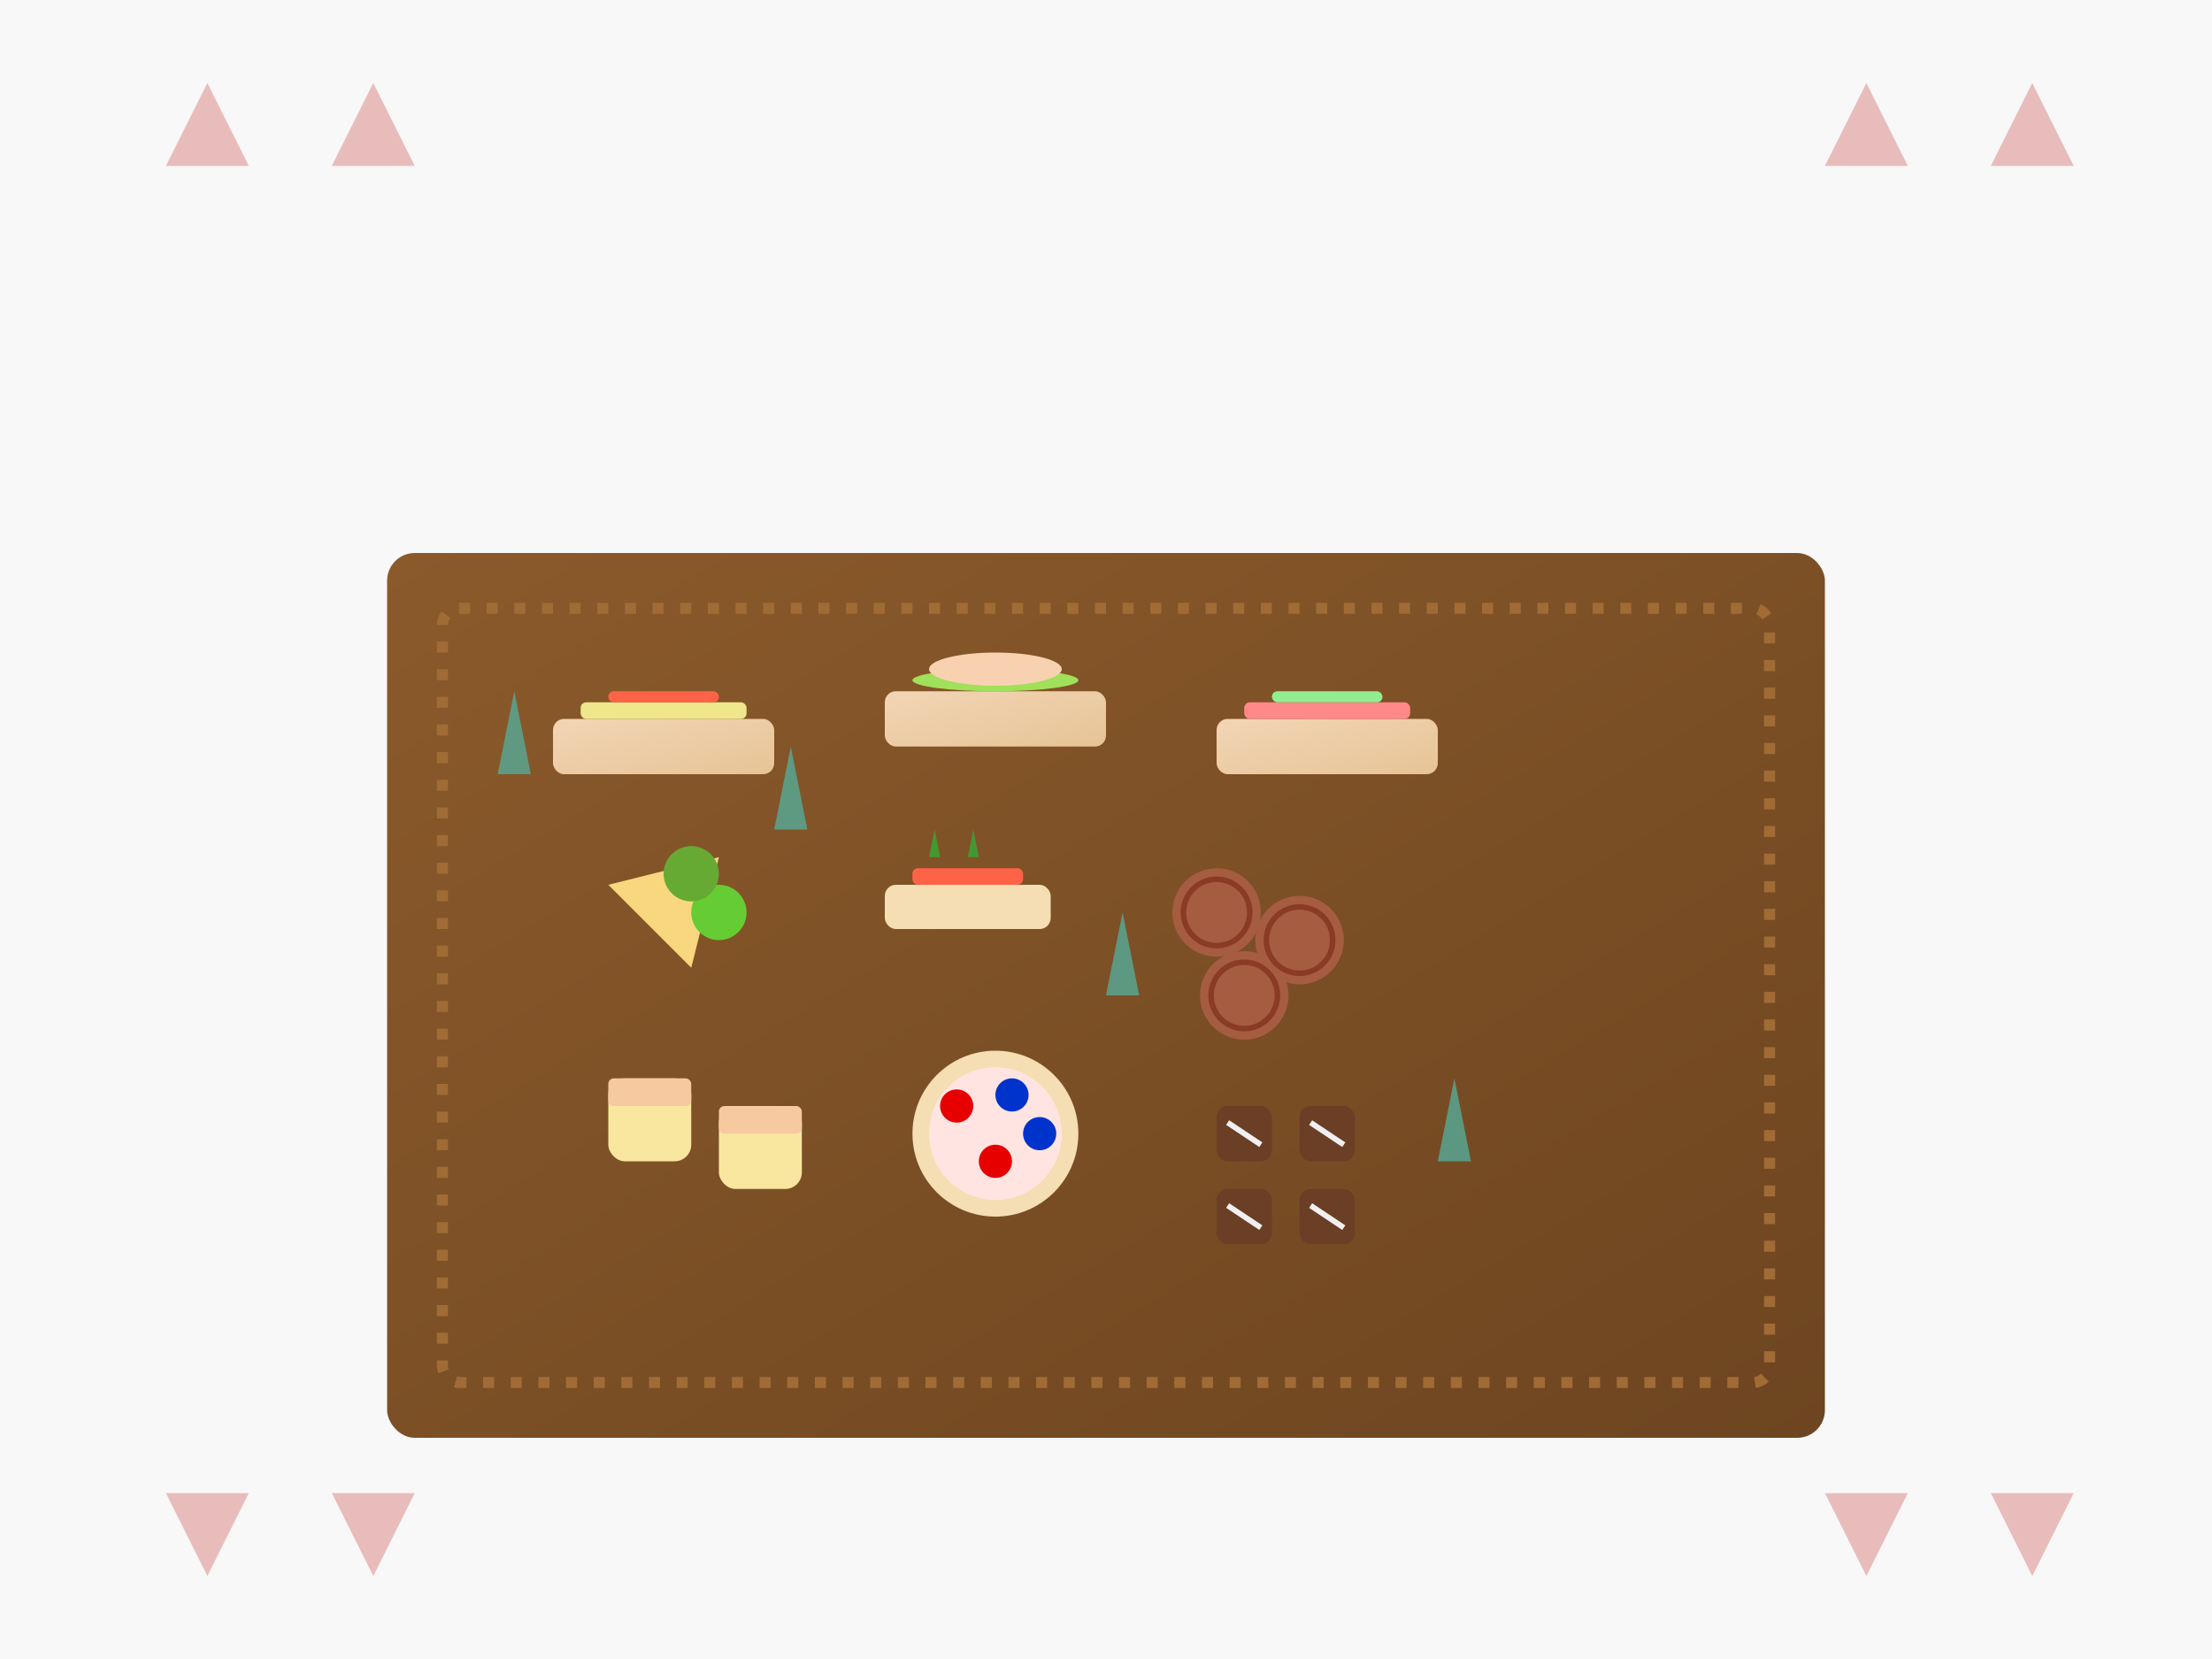 <svg xmlns="http://www.w3.org/2000/svg" width="400" height="300" viewBox="0 0 400 300">
  <defs>
    <linearGradient id="woodGradient" x1="0%" y1="0%" x2="100%" y2="100%">
      <stop offset="0%" stop-color="#8b5a2b" />
      <stop offset="100%" stop-color="#6d4520" />
    </linearGradient>
    <linearGradient id="foodGradient1" x1="0%" y1="0%" x2="100%" y2="100%">
      <stop offset="0%" stop-color="#f3d5b5" />
      <stop offset="100%" stop-color="#e6c496" />
    </linearGradient>
    <linearGradient id="foodGradient2" x1="0%" y1="0%" x2="100%" y2="100%">
      <stop offset="0%" stop-color="#d9a76a" />
      <stop offset="100%" stop-color="#c79659" />
    </linearGradient>
  </defs>

  <!-- Background -->
  <rect width="400" height="300" fill="#f8f8f8" />
  
  <!-- Wooden serving board -->
  <rect x="70" y="100" width="260" height="160" rx="5" fill="url(#woodGradient)" />
  <rect x="80" y="110" width="240" height="140" rx="3" fill="none" stroke="#a06b35" stroke-width="2" stroke-dasharray="2,3" />
  
  <!-- Catering spread -->
  <!-- Small sandwiches -->
  <g>
    <!-- Sandwich 1 -->
    <rect x="100" y="130" width="40" height="10" rx="2" fill="url(#foodGradient1)" />
    <rect x="105" y="127" width="30" height="3" rx="1" fill="#f0e68c" />
    <rect x="110" y="125" width="20" height="2" rx="1" fill="#ff6347" />
    
    <!-- Sandwich 2 -->
    <rect x="160" y="125" width="40" height="10" rx="2" fill="url(#foodGradient1)" />
    <ellipse cx="180" cy="123" rx="15" ry="2" fill="#a1e05a" />
    <ellipse cx="180" cy="121" rx="12" ry="3" fill="#f8d2b0" />
    
    <!-- Sandwich 3 -->
    <rect x="220" y="130" width="40" height="10" rx="2" fill="url(#foodGradient1)" />
    <rect x="225" y="127" width="30" height="3" rx="1" fill="#f88" />
    <rect x="230" y="125" width="20" height="2" rx="1" fill="#90ee90" />
  </g>
  
  <!-- Appetizers -->
  <g>
    <!-- Cheese and grapes -->
    <path d="M110,160 L130,155 L125,175 Z" fill="#f9d77e" />
    <circle cx="130" cy="165" r="5" fill="#6c3" />
    <circle cx="125" cy="158" r="5" fill="#6a3" />
    
    <!-- Bruschetta -->
    <rect x="160" y="160" width="30" height="8" rx="2" fill="#f5deb3" />
    <rect x="165" y="157" width="20" height="3" rx="1" fill="#ff6347" />
    <g fill="#3a3" opacity="0.8">
      <path d="M168,155 L169,150 L170,155 M168,153 L170,153" />
      <path d="M175,155 L176,150 L177,155 M175,153 L177,153" />
    </g>
    
    <!-- Meatballs -->
    <circle cx="220" cy="165" r="8" fill="#a65c41" />
    <circle cx="235" cy="170" r="8" fill="#a65c41" />
    <circle cx="225" cy="180" r="8" fill="#a65c41" />
    <circle cx="220" cy="165" r="6" fill="none" stroke="#8a3b26" stroke-width="1" />
    <circle cx="235" cy="170" r="6" fill="none" stroke="#8a3b26" stroke-width="1" />
    <circle cx="225" cy="180" r="6" fill="none" stroke="#8a3b26" stroke-width="1" />
  </g>
  
  <!-- Desserts -->
  <g>
    <!-- Small cakes -->
    <rect x="110" y="195" width="15" height="15" rx="3" fill="#f9e79f" />
    <rect x="110" y="195" width="15" height="5" rx="1" fill="#f6c9a1" />
    <rect x="130" y="200" width="15" height="15" rx="3" fill="#f9e79f" />
    <rect x="130" y="200" width="15" height="5" rx="1" fill="#f6c9a1" />
    
    <!-- Fruit tart -->
    <circle cx="180" cy="205" r="15" fill="#f5deb3" />
    <circle cx="180" cy="205" r="12" fill="#ffe4e1" />
    <circle cx="173" cy="200" r="3" fill="#e60000" />
    <circle cx="183" cy="198" r="3" fill="#0033cc" />
    <circle cx="180" cy="210" r="3" fill="#e60000" />
    <circle cx="188" cy="205" r="3" fill="#0033cc" />
    
    <!-- Chocolates -->
    <rect x="220" y="200" width="10" height="10" rx="2" fill="#6b3e26" />
    <rect x="235" y="200" width="10" height="10" rx="2" fill="#6b3e26" />
    <rect x="220" y="215" width="10" height="10" rx="2" fill="#6b3e26" />
    <rect x="235" y="215" width="10" height="10" rx="2" fill="#6b3e26" />
    <path d="M222,203 L228,207" stroke="#f0f0f0" stroke-width="1" />
    <path d="M237,203 L243,207" stroke="#f0f0f0" stroke-width="1" />
    <path d="M222,218 L228,222" stroke="#f0f0f0" stroke-width="1" />
    <path d="M237,218 L243,222" stroke="#f0f0f0" stroke-width="1" />
  </g>
  
  <!-- Garnishes -->
  <g fill="#5a9" opacity="0.8">
    <path d="M90,140 L93,125 L96,140 M92,138 L97,138" />
    <path d="M140,150 L143,135 L146,150 M142,148 L147,148" />
    <path d="M200,180 L203,165 L206,180 M202,178 L207,178" />
    <path d="M260,210 L263,195 L266,210 M262,208 L267,208" />
  </g>
  
  <!-- Polish traditional pattern elements -->
  <g fill="#c72e2e" opacity="0.3">
    <path d="M30,30 L45,30 L37.5,15 Z" />
    <path d="M60,30 L75,30 L67.5,15 Z" />
    <path d="M330,30 L345,30 L337.5,15 Z" />
    <path d="M360,30 L375,30 L367.5,15 Z" />
    
    <path d="M30,270 L45,270 L37.5,285 Z" />
    <path d="M60,270 L75,270 L67.5,285 Z" />
    <path d="M330,270 L345,270 L337.5,285 Z" />
    <path d="M360,270 L375,270 L367.5,285 Z" />
  </g>
</svg>
